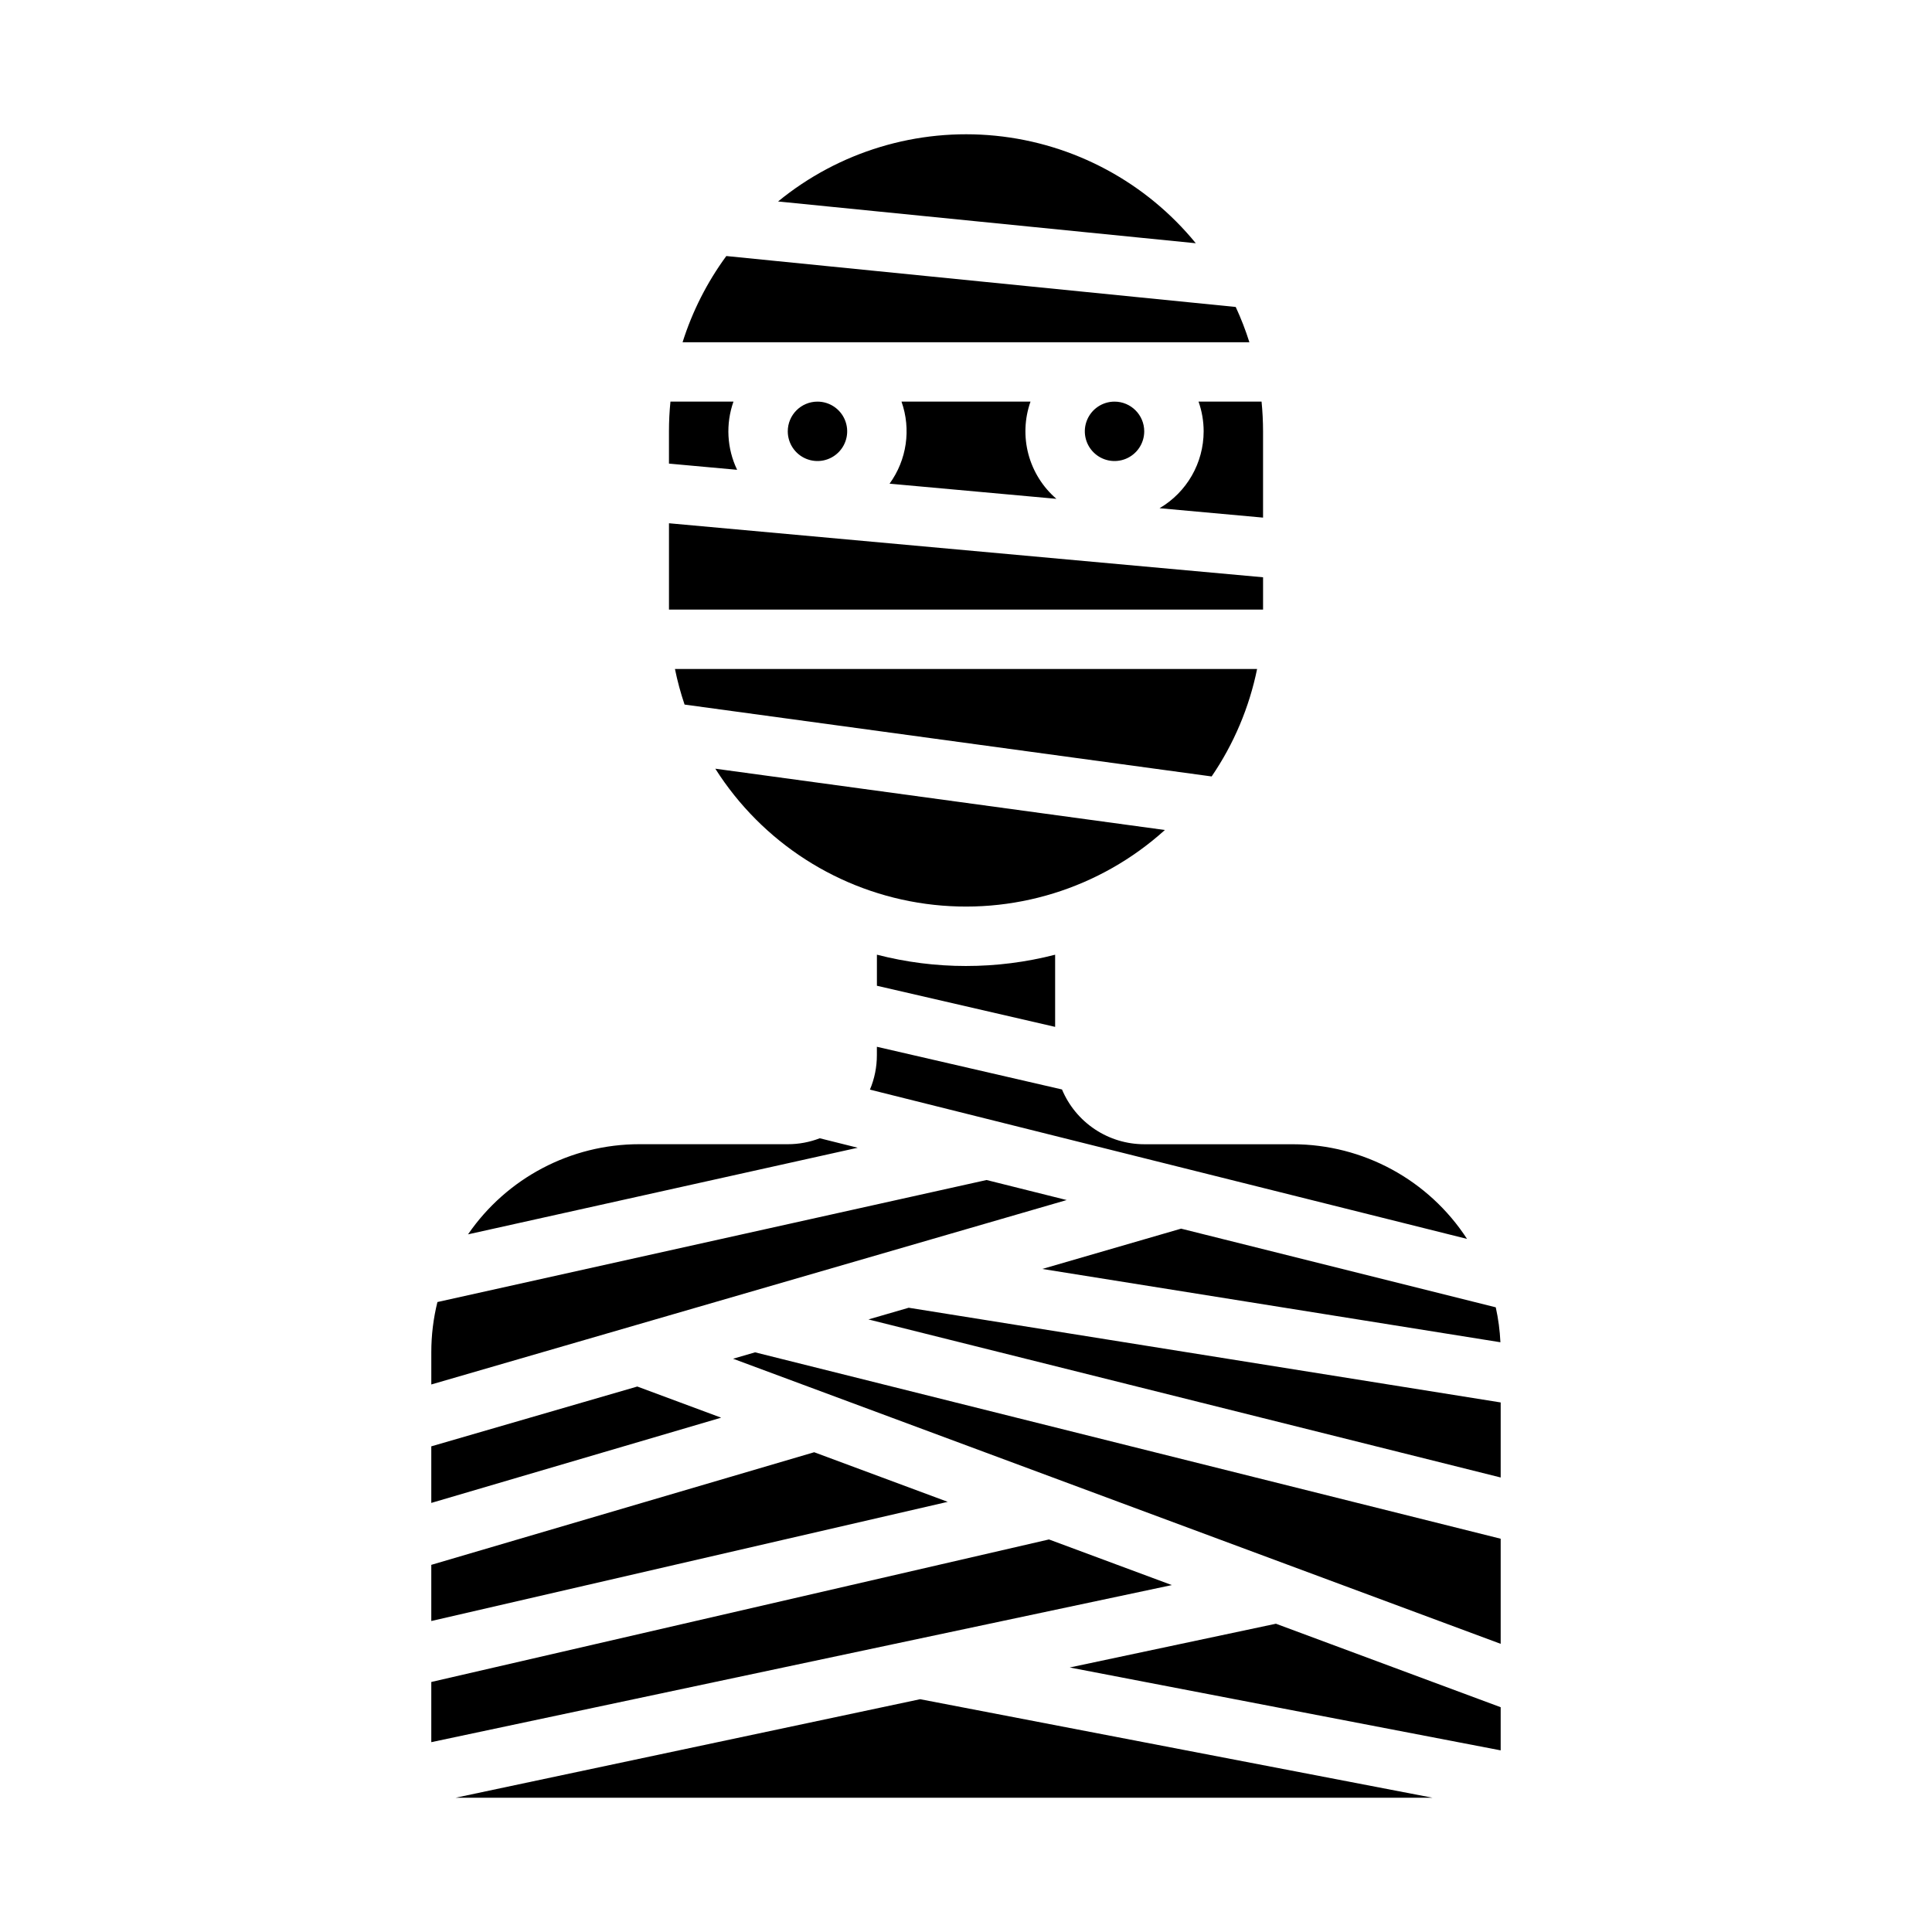 <?xml version="1.0" encoding="UTF-8"?>
<!-- Uploaded to: SVG Repo, www.svgrepo.com, Generator: SVG Repo Mixer Tools -->
<svg fill="#000000" width="800px" height="800px" version="1.1" viewBox="144 144 512 512" xmlns="http://www.w3.org/2000/svg">
 <path d="m258.3 502.34c0-4.481 0.543-8.941 1.621-13.285l145.53-32.34 21.23 5.309-168.38 48.875zm79.973 1.738 5.832-1.695 197.59 49.398v27.852zm46.543-13.512 156.88 25.098v19.887l-167.55-41.887zm156.81 9.145-121.41-19.426 36.789-10.68 83.387 20.848v-0.004c0.676 3.047 1.086 6.144 1.234 9.262zm-283.33 27.586 54.594-15.852 22.223 8.254-76.816 22.59zm0 31.406 101.47-29.844 35.391 13.145-136.86 31.582zm0 31.039 163.69-37.773 32.562 12.094-196.25 41.629zm129.55 4.566 135.78 26.109h-258.88zm39.641-8.41 54.648-11.594 59.559 22.125v11.434zm19.742-138.66h39.359c18.648 0.008 36.027 9.445 46.188 25.082l-158.24-39.559h0.004c1.219-2.894 1.844-6 1.84-9.141v-2.215l49.059 11.316c1.797 4.297 4.828 7.965 8.703 10.547s8.43 3.965 13.086 3.969zm24.25-221.89c1.406 3.035 2.617 6.156 3.621 9.348h-150.21c2.59-8.199 6.504-15.914 11.59-22.844zm-110.84 25.086c3.188 0 6.055 1.918 7.273 4.859 1.219 2.941 0.547 6.328-1.707 8.578-2.25 2.254-5.637 2.926-8.578 1.707s-4.859-4.09-4.859-7.273c0.004-4.344 3.527-7.867 7.871-7.871zm22.266 0h34.188c-1.582 4.484-1.777 9.348-0.551 13.945 1.227 4.594 3.812 8.715 7.418 11.816l-44.215-4.016c4.57-6.285 5.754-14.418 3.164-21.746zm64.328 7.871c0 3.184-1.918 6.055-4.859 7.273s-6.328 0.547-8.578-1.707c-2.254-2.25-2.926-5.637-1.707-8.578 1.219-2.941 4.09-4.859 7.273-4.859 4.344 0.004 7.867 3.527 7.871 7.871zm15.742 0h0.004c0-2.68-0.457-5.344-1.352-7.871h16.699c0.258 2.59 0.391 5.215 0.395 7.871v22.867l-27.43-2.492c7.234-4.238 11.68-11.992 11.688-20.375zm-124.6-7.871c-2.09 5.914-1.742 12.414 0.969 18.07l-18.062-1.645v-8.555c0-2.656 0.133-5.281 0.395-7.871zm140.35 46.551v8.555h-157.44v-22.871zm-155.86 24.297h154.28c-2.082 10.203-6.18 19.887-12.047 28.484l-139.68-19.047c-1.047-3.09-1.898-6.242-2.551-9.438zm138.03-112.82-110.7-11.07c16.145-13.227 36.883-19.492 57.648-17.418 20.766 2.078 39.852 12.328 53.055 28.488zm-127.33 139.25 119.14 16.246c-17.199 15.543-40.379 22.703-63.348 19.57-22.969-3.129-43.383-16.238-55.793-35.816zm66.441 52.285c7.965 0.004 15.898-1 23.613-2.988v19.125l-47.23-10.898v-8.234c7.715 1.992 15.648 3 23.617 2.996zm-86.594 47.23h39.359c2.898 0.004 5.773-0.531 8.48-1.574l10.047 2.512-103.27 22.953c10.273-14.953 27.246-23.887 45.387-23.891z"/>
</svg>